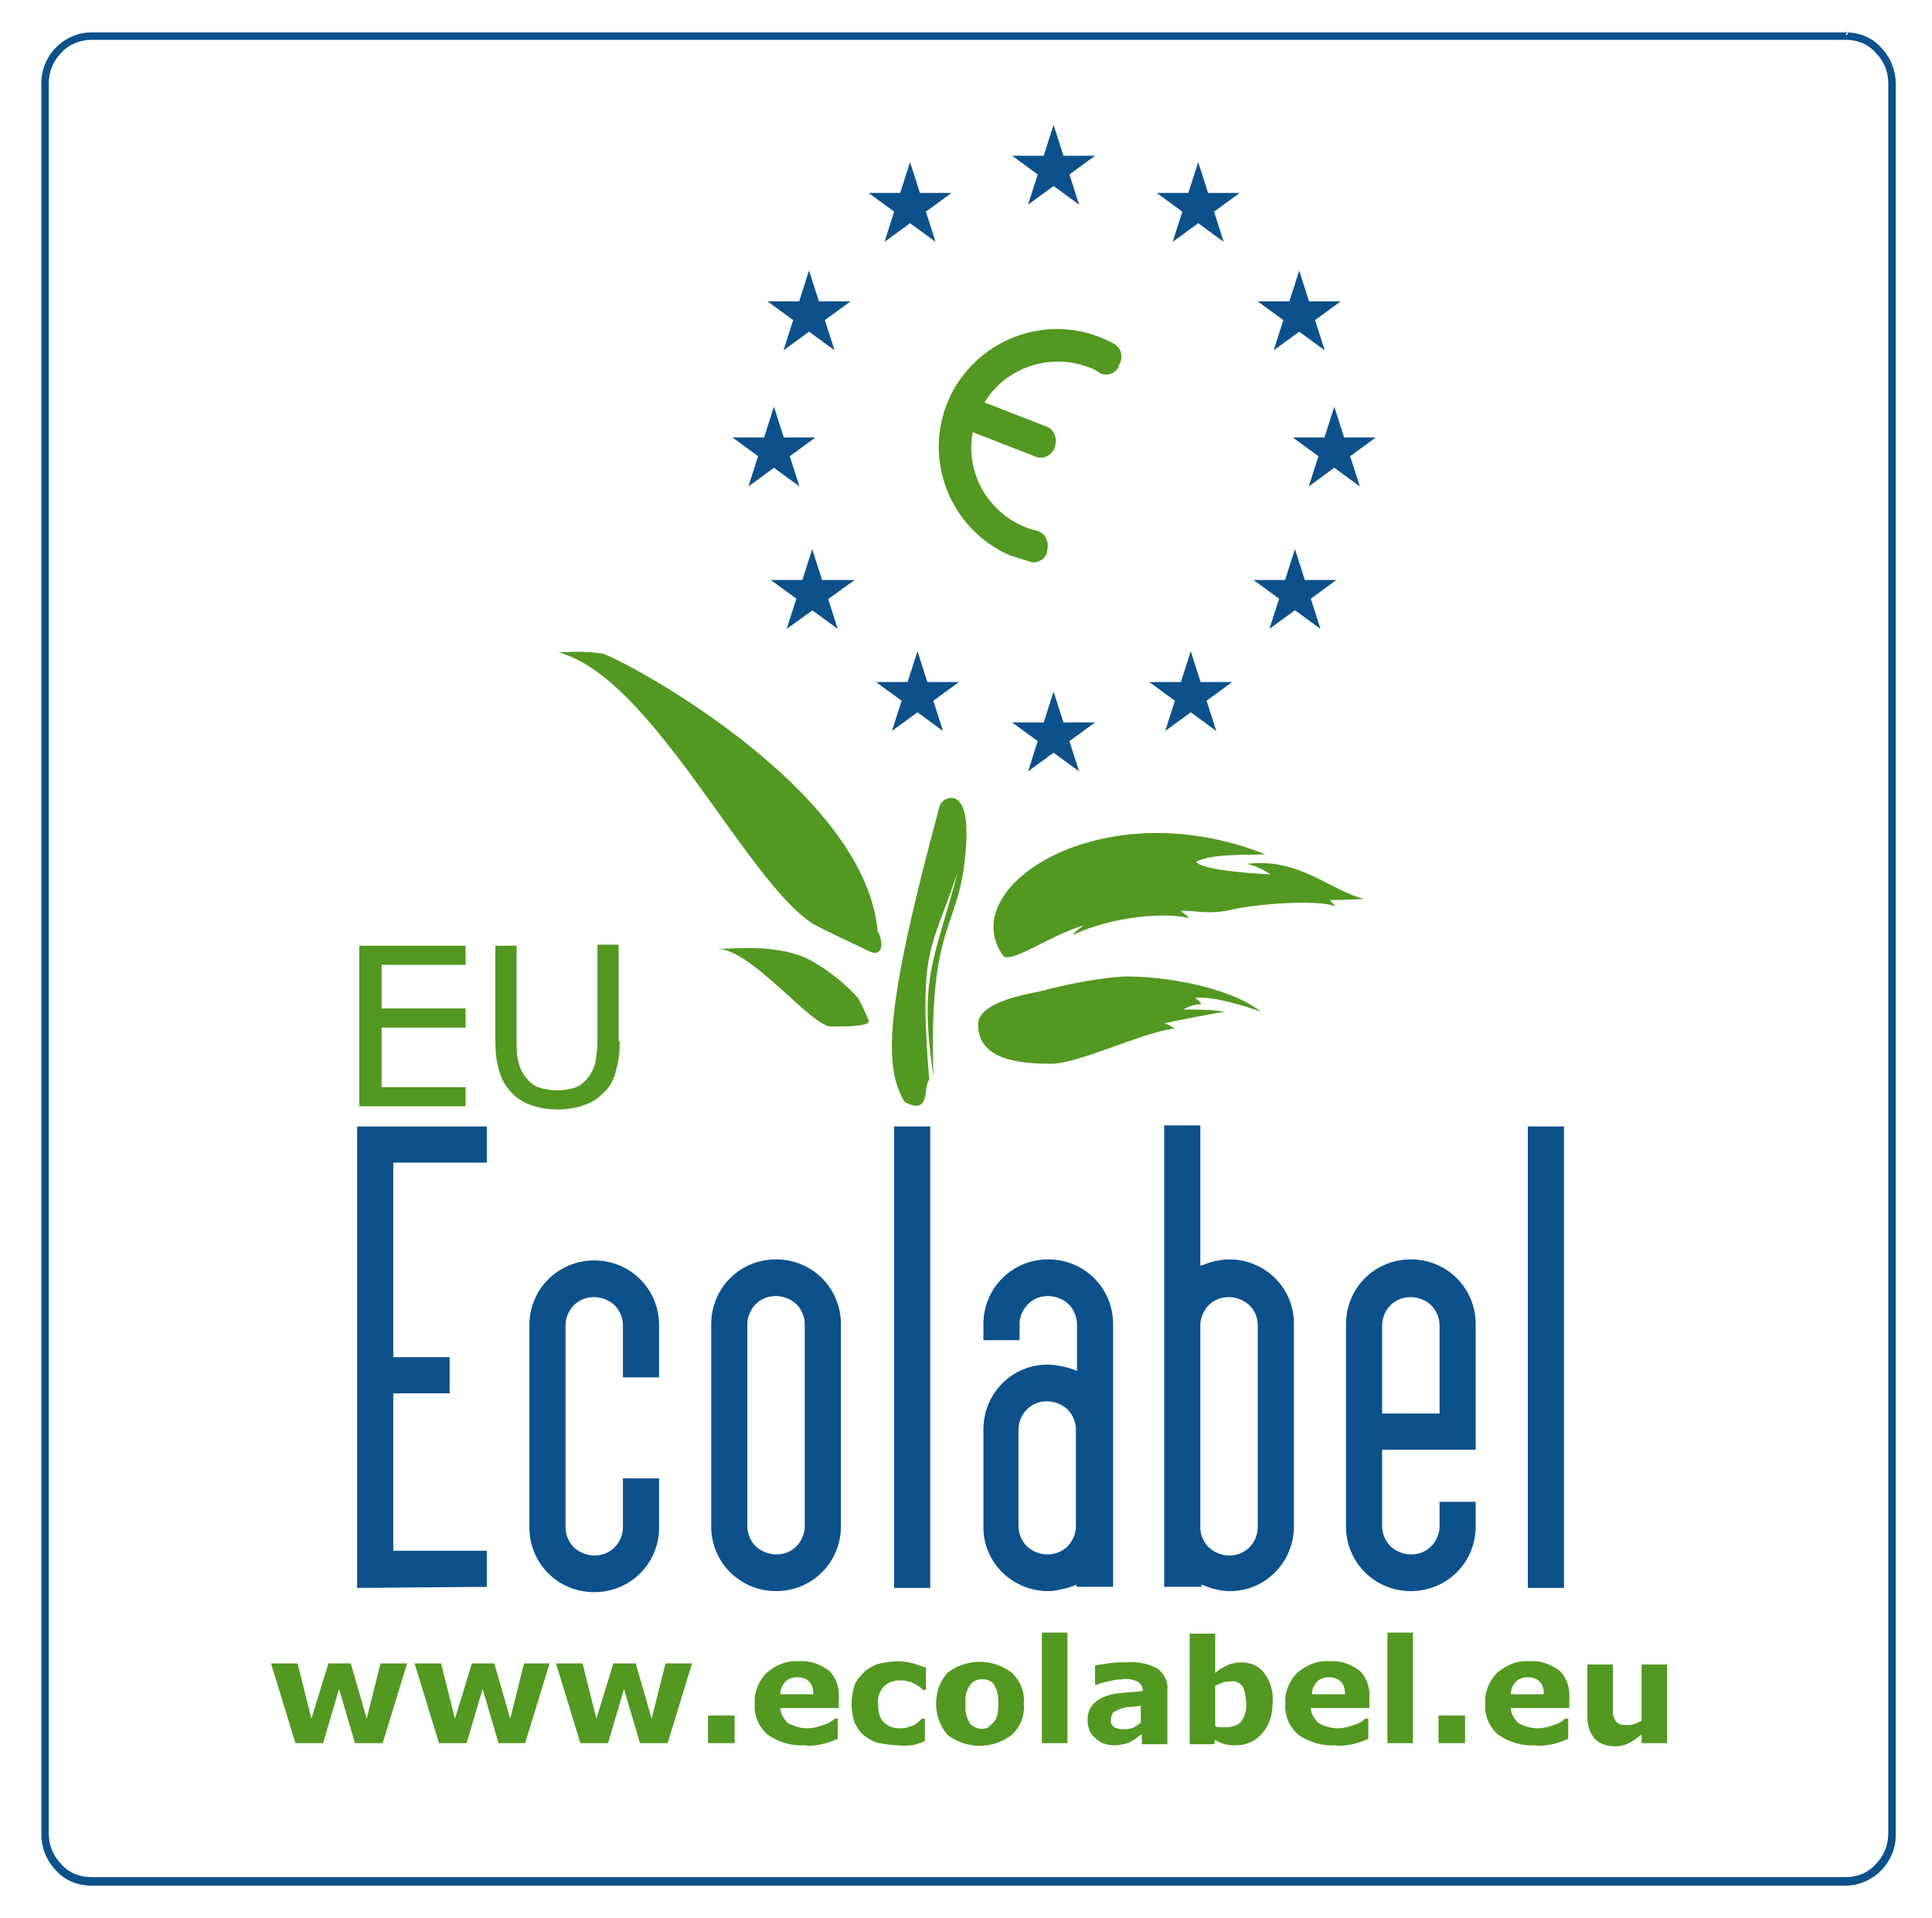 <?xml version="1.0" encoding="utf-8"?>
<!-- Generator: Adobe Illustrator 26.3.1, SVG Export Plug-In . SVG Version: 6.00 Build 0)  -->
<svg version="1.1" id="logo-ecolabel" xmlns="http://www.w3.org/2000/svg" xmlns:xlink="http://www.w3.org/1999/xlink" x="0px"
	 y="0px" viewBox="0 0 181.7 180.4" style="enable-background:new 0 0 181.7 180.4;" xml:space="preserve">
<style type="text/css">
	.st0{fill:none;}
	.st1{fill:#529821;}
	.st2{fill:#0C518B;}
</style>
<rect id="Rechteck_1" x="-58.9" y="-9.8" class="st0" width="300" height="200"/>
<g id="ecolabel-logo" transform="translate(-586.513 -153.753)">
	<path id="Pfad_1" class="st1" d="M691.3,186.1c-5.4-3-12.1-1-15.1,4.3c-3,5.4-1,12.1,4.3,15.1c0.4,0.2,0.9,0.5,1.4,0.6
		c0.5,0.2,1,0.3,1.5,0.5c0.7,0.2,1.5-0.3,1.6-1c0,0,0-0.1,0-0.1c0.2-0.8-0.2-1.6-0.9-1.8c0,0,0,0,0,0c-4.2-1-6.9-5.1-6.1-9.3
		l5.9,2.3c0.7,0.3,1.5-0.1,1.8-0.8c0,0,0-0.1,0-0.1c0.3-0.7,0-1.6-0.7-1.9c0,0,0,0,0,0l-5.9-2.3c2-3.3,6.2-4.7,9.8-3.3
		c0.4,0.1,0.7,0.3,1,0.5c0.6,0.4,1.5,0.1,1.8-0.5c0,0,0-0.1,0-0.1C692.2,187.4,692,186.5,691.3,186.1
		C691.3,186.1,691.3,186.1,691.3,186.1"/>
	<path id="Pfad_2" class="st2" d="M681.7,168.4h7.8l-6.3,4.6l2.4-7.5l2.4,7.5L681.7,168.4z"/>
	<path id="Pfad_3" class="st2" d="M695.3,171.9h7.8l-6.3,4.6l2.4-7.5l2.4,7.5L695.3,171.9z"/>
	<path id="Pfad_4" class="st2" d="M704.8,182.1h7.8l-6.3,4.6l2.4-7.5l2.4,7.5L704.8,182.1z"/>
	<path id="Pfad_5" class="st2" d="M676,171.9h-7.8l6.3,4.6l-2.4-7.5l-2.4,7.5L676,171.9z"/>
	<path id="Pfad_6" class="st2" d="M666.5,182.1h-7.8l6.3,4.6l-2.4-7.5l-2.4,7.5L666.5,182.1z"/>
	<path id="Pfad_7" class="st2" d="M708.1,194.9h7.8l-6.3,4.6l2.4-7.5l2.4,7.5L708.1,194.9z"/>
	<path id="Pfad_8" class="st2" d="M704.4,208.3h7.8l-6.3,4.6l2.4-7.5l2.4,7.5L704.4,208.3z"/>
	<path id="Pfad_9" class="st2" d="M694.6,217.9h7.8l-6.3,4.6l2.4-7.5l2.4,7.5L694.6,217.9z"/>
	<path id="Pfad_10" class="st2" d="M666.9,208.3H659l6.3,4.6l-2.4-7.5l-2.4,7.5L666.9,208.3z"/>
	<path id="Pfad_11" class="st2" d="M676.7,217.9h-7.8l6.3,4.6l-2.4-7.5l-2.4,7.5L676.7,217.9z"/>
	<path id="Pfad_12" class="st2" d="M663.2,194.9h-7.8l6.3,4.6l-2.4-7.5l-2.4,7.5L663.2,194.9z"/>
	<path id="Pfad_13" class="st2" d="M681.7,221.7h7.8l-6.3,4.6l2.4-7.5l2.4,7.5L681.7,221.7z"/>
	<path id="Pfad_14" class="st1" d="M677.4,232.7c-0.4,8.9-3.6,6.8-3.1,22.3c-1.4-9.5,0.1-10.8,2.3-19.3c-2.5,7.6-3.7,7-2.7,19.6
		c-0.6,0.7,0.2,3.4-2.3,2.1c-2-3.3-1.9-8.7,3.3-27.9C675.1,228.8,677.6,227.4,677.4,232.7"/>
	<path id="Pfad_15" class="st1" d="M654,243c1.5,0,6.3-0.6,9.3,1.4c1.5,0.9,2.8,2,3.9,3.2c0.4,0.7,0.7,1.4,1,2.1
		c0.3,0.6-2.1,0.6-3.5,0.6C662.9,250.4,657.2,243,654,243"/>
	<g id="Gruppe_1" transform="translate(697.95 224.82)">
		<path id="Pfad_16" class="st1" d="M-28.9,16.5c0.6,1.1,0.5,2.5-0.8,1.9c-1.6-0.8-4.1-1.9-5.3-2.6c-6.3-4-15.1-23.2-23.9-25.5
			c1.4-0.1,2.7-0.1,4.1,0.1C-53.3-9.3-30.1,2.9-28.9,16.5"/>
	</g>
	<path id="Pfad_17" class="st1" d="M680.9,243.7c-4.8-6.5,9.3-15.7,24.6-9.6c-1.7,0.1-4.9-0.1-6.5,0.7c0.5,0.7,3.9,1,7,1.2
		c-0.7-0.5-1.4-0.8-2.2-1c4.9-0.6,7.8,2.5,11,3.3c-1.7,0.1-2.8,0.1-3.2,0.1c0.1,0.2,0.2,0.2,0.5,0.6c-1.7-0.7-7.6-0.2-9.7,0.3
		s-3.4,0.1-4.8,0.1c0.2,0.3,0.6,0.4,0.7,0.7c-2.3-0.6-7.4-0.1-10.9,1.6c0.3-0.4,0.6-0.6,1-0.9C685.3,241.7,681.8,244.3,680.9,243.7"
		/>
	<path id="Pfad_18" class="st1" d="M678.5,250.1c0-2,4.2-2.8,5.8-3.1c2.6-0.7,5.2-1.2,7.8-1.4c3.8-0.1,10.1,1,13,3.3
		c-1.4-0.5-4.6-1.5-6.2-1.3c0.4,0.3,0.5,0.4,0.6,0.6c-0.6,0-1.2,0.2-1.7,0.5c1.3,0,2.6,0,3.9,0.2c-1.2,0.2-4.9,0.9-5.7,1.1
		c0.4,0.1,0.7,0.3,1,0.5c-2.7,0.2-9,3.3-11.6,3.3S678.5,253.6,678.5,250.1"/>
	<path id="Pfad_19" class="st1" d="M624.8,310.2l-2.3,7.5h-2.6l-1.5-5.1l-1.5,5.1h-2.6l-2.3-7.5h2.5l1.3,5.2l1.6-5.2h2.1l1.5,5.2
		l1.3-5.2L624.8,310.2z"/>
	<path id="Pfad_20" class="st1" d="M638.2,310.2l-2.3,7.5h-2.5l-1.5-5.1l-1.5,5.1h-2.6l-2.3-7.5h2.5l1.3,5.2l1.6-5.2h2.1l1.5,5.2
		l1.3-5.2L638.2,310.2z"/>
	<path id="Pfad_21" class="st1" d="M651.6,310.2l-2.3,7.5h-2.6l-1.5-5.1l-1.5,5.1h-2.6l-2.3-7.5h2.5l1.3,5.2l1.6-5.2h2.1l1.5,5.2
		l1.3-5.2L651.6,310.2z"/>
	<rect id="Rechteck_8" x="653.1" y="315.1" class="st1" width="2.5" height="2.6"/>
	<path id="Pfad_22" class="st1" d="M665.4,314.4h-5.5c0,0.5,0.3,1,0.7,1.4c0.5,0.3,1.2,0.5,1.8,0.5c0.5,0,1-0.1,1.5-0.3
		c0.4-0.1,0.8-0.3,1.1-0.6h0.3v1.9c-0.5,0.2-1,0.4-1.5,0.5c-0.5,0.1-1.1,0.2-1.6,0.1c-1.2,0.1-2.5-0.3-3.5-1
		c-0.8-0.7-1.3-1.8-1.2-2.9c-0.1-1.1,0.4-2.2,1.1-2.9c0.9-0.8,2-1.2,3.1-1.1c1-0.1,2,0.3,2.8,0.9c0.7,0.7,1,1.7,0.9,2.7L665.4,314.4
		z M663,313c0-0.4-0.1-0.8-0.4-1.1c-0.3-0.3-0.7-0.4-1.1-0.4c-0.4,0-0.8,0.1-1.1,0.4c-0.3,0.3-0.5,0.7-0.5,1.2H663z"/>
	<path id="Pfad_23" class="st1" d="M671,317.9c-0.6,0-1.2-0.1-1.8-0.2c-0.5-0.1-1-0.4-1.4-0.7c-0.4-0.3-0.7-0.8-0.9-1.2
		c-0.4-1.1-0.4-2.4,0-3.6c0.2-0.5,0.6-0.9,1-1.3c0.4-0.3,0.9-0.6,1.4-0.7c0.5-0.1,1.1-0.2,1.7-0.2c0.5,0,1,0.1,1.4,0.2
		c0.4,0.1,0.8,0.3,1.2,0.4v2.1h-0.3c-0.1-0.1-0.2-0.2-0.3-0.3c-0.2-0.1-0.3-0.2-0.5-0.3c-0.2-0.1-0.4-0.2-0.6-0.2
		c-0.2-0.1-0.5-0.1-0.8-0.1c-0.6,0-1.1,0.2-1.5,0.6c-0.4,0.5-0.6,1.1-0.5,1.7c0,0.6,0.1,1.2,0.5,1.6c0.4,0.4,0.9,0.6,1.5,0.6
		c0.3,0,0.6,0,0.8-0.1c0.2-0.1,0.4-0.1,0.6-0.2c0.1-0.1,0.3-0.2,0.4-0.3c0.1-0.1,0.2-0.2,0.3-0.3h0.3v2.1c-0.4,0.2-0.8,0.3-1.2,0.4
		C671.9,317.9,671.4,318,671,317.9"/>
	<path id="Pfad_24" class="st1" d="M682.8,314c0.1,1.1-0.3,2.1-1.1,2.9c-1.8,1.4-4.3,1.4-6.1,0c-1.4-1.7-1.4-4.2,0-5.8
		c1.8-1.4,4.3-1.4,6.1,0C682.5,311.9,682.9,312.9,682.8,314 M679.9,315.8c0.2-0.2,0.3-0.4,0.4-0.7c0.1-0.4,0.1-0.7,0.1-1.1
		c0-0.4,0-0.7-0.1-1.1c-0.1-0.3-0.2-0.5-0.3-0.7c-0.1-0.2-0.3-0.3-0.5-0.4c-0.2-0.1-0.4-0.1-0.6-0.1c-0.2,0-0.4,0-0.6,0.1
		c-0.2,0.1-0.4,0.2-0.5,0.4c-0.2,0.2-0.3,0.5-0.4,0.7c-0.1,0.4-0.1,0.8-0.1,1.1c0,0.4,0,0.7,0.1,1.1c0.1,0.3,0.2,0.5,0.3,0.7
		c0.1,0.2,0.3,0.3,0.5,0.4c0.4,0.2,0.9,0.2,1.3,0C679.5,316.1,679.7,316,679.9,315.8"/>
	<rect id="Rechteck_9" x="684.5" y="307.3" class="st1" width="2.4" height="10.4"/>
	<path id="Pfad_25" class="st1" d="M693.8,316.9c-0.1,0.1-0.3,0.2-0.5,0.4c-0.2,0.1-0.4,0.2-0.5,0.3c-0.2,0.1-0.5,0.2-0.7,0.2
		c-0.3,0.1-0.6,0.1-0.8,0.1c-0.7,0-1.3-0.2-1.8-0.7c-0.5-0.4-0.7-1-0.7-1.7c0-0.5,0.1-0.9,0.4-1.3c0.3-0.4,0.6-0.6,1-0.8
		c0.5-0.2,1.1-0.4,1.7-0.4c0.7-0.1,1.3-0.1,2.1-0.2v0c0-0.4-0.2-0.7-0.5-0.9c-0.5-0.2-1-0.3-1.5-0.2c-0.4,0-0.9,0.1-1.3,0.2
		c-0.5,0.1-0.8,0.2-1,0.3h-0.2v-1.8c0.3-0.1,0.7-0.1,1.2-0.2c0.6-0.1,1.1-0.1,1.7-0.1c1-0.1,2.1,0.1,3,0.6c0.6,0.5,1,1.2,0.9,2v5.1
		h-2.4V316.9z M693.8,315.8v-1.6c-0.3,0-0.7,0.1-1.1,0.1c-0.3,0-0.6,0.1-0.9,0.2c-0.2,0.1-0.4,0.2-0.6,0.3c-0.1,0.2-0.2,0.4-0.2,0.6
		c0,0.1,0,0.3,0,0.4c0,0.1,0.1,0.2,0.2,0.3c0.1,0.1,0.2,0.2,0.4,0.2c0.2,0.1,0.4,0.1,0.7,0.1c0.3,0,0.5-0.1,0.7-0.1
		C693.4,316.1,693.6,315.9,693.8,315.8"/>
	<path id="Pfad_26" class="st1" d="M706.2,313.9c0,1.1-0.3,2.1-1,2.9c-0.6,0.7-1.5,1.1-2.4,1.1c-0.4,0-0.7,0-1.1-0.1
		c-0.3-0.1-0.6-0.2-0.9-0.4l-0.1,0.4h-2.3v-10.4h2.4v3.7c0.3-0.3,0.7-0.5,1.1-0.7c0.4-0.2,0.9-0.3,1.3-0.3c0.9,0,1.7,0.3,2.2,1
		C706,311.9,706.3,312.9,706.2,313.9 M703.7,313.9c0-0.5-0.1-1.1-0.3-1.5c-0.3-0.4-0.7-0.6-1.2-0.5c-0.2,0-0.5,0-0.7,0.1
		c-0.2,0.1-0.5,0.2-0.7,0.3v3.8c0.2,0.1,0.3,0.1,0.5,0.1c0.2,0,0.4,0,0.6,0c0.5,0,1.1-0.2,1.4-0.6
		C703.6,315.1,703.8,314.5,703.7,313.9"/>
	<path id="Pfad_27" class="st1" d="M715.3,314.4h-5.5c0,0.5,0.3,1,0.7,1.4c0.5,0.3,1.2,0.5,1.8,0.5c0.5,0,1-0.1,1.5-0.3
		c0.4-0.1,0.8-0.3,1.1-0.6h0.3v1.9c-0.5,0.2-1,0.4-1.5,0.5c-0.5,0.1-1.1,0.2-1.6,0.1c-1.2,0.1-2.5-0.3-3.5-1
		c-0.8-0.7-1.3-1.8-1.2-2.9c-0.1-1.1,0.4-2.2,1.1-2.9c0.9-0.8,2-1.2,3.1-1.1c1-0.1,2,0.3,2.8,0.9c0.7,0.7,1,1.7,0.9,2.7L715.3,314.4
		z M713,313c0-0.4-0.1-0.8-0.4-1.1c-0.3-0.3-0.7-0.4-1.1-0.4c-0.4,0-0.8,0.1-1.1,0.4c-0.3,0.3-0.5,0.7-0.5,1.2H713z"/>
	<rect id="Rechteck_10" x="717" y="307.3" class="st1" width="2.4" height="10.4"/>
	<rect id="Rechteck_11" x="721.8" y="315.1" class="st1" width="2.5" height="2.6"/>
	<path id="Pfad_28" class="st1" d="M734.1,314.4h-5.5c0,0.5,0.3,1,0.7,1.4c0.5,0.3,1.2,0.5,1.8,0.5c0.5,0,1-0.1,1.5-0.3
		c0.4-0.1,0.8-0.3,1.1-0.6h0.3v1.9c-0.5,0.2-1,0.4-1.5,0.5c-0.5,0.1-1.1,0.2-1.6,0.1c-1.2,0.1-2.5-0.3-3.5-1
		c-0.8-0.7-1.3-1.8-1.2-2.9c-0.1-1.1,0.4-2.2,1.1-2.9c0.9-0.8,2-1.2,3.1-1.1c1-0.1,2,0.3,2.8,0.9c0.7,0.7,1,1.7,0.9,2.7V314.4z
		 M731.7,313c0-0.4-0.1-0.8-0.4-1.1c-0.3-0.3-0.7-0.4-1.1-0.4c-0.4,0-0.8,0.1-1.1,0.4c-0.3,0.3-0.5,0.7-0.5,1.2H731.7z"/>
	<path id="Pfad_29" class="st1" d="M743.3,317.7h-2.4v-0.8c-0.4,0.3-0.8,0.6-1.2,0.8c-0.4,0.2-0.9,0.3-1.3,0.3
		c-0.7,0-1.4-0.2-1.9-0.7c-0.5-0.6-0.7-1.3-0.7-2.1v-4.9h2.4v3.7c0,0.4,0,0.7,0,0.9c0,0.2,0.1,0.4,0.2,0.6c0.1,0.2,0.2,0.3,0.4,0.4
		c0.2,0.1,0.5,0.1,0.7,0.1c0.2,0,0.5,0,0.7-0.1c0.3-0.1,0.5-0.2,0.7-0.3v-5.3h2.4L743.3,317.7z"/>
	<path id="Pfad_30" class="st1" d="M630.3,257.8h-10v-15.1h10v1.8h-7.9v4.1h7.9v1.8h-7.9v5.6h7.9V257.8z"/>
	<path id="Pfad_31" class="st1" d="M644.8,251.7c0,1-0.1,1.9-0.4,2.9c-0.2,0.8-0.6,1.5-1.2,2c-0.5,0.5-1.1,0.9-1.8,1.1
		c-0.8,0.3-1.6,0.4-2.4,0.4c-0.8,0-1.7-0.1-2.5-0.4c-0.7-0.2-1.3-0.6-1.8-1.1c-0.6-0.6-1-1.3-1.2-2c-0.3-0.9-0.4-1.9-0.4-2.9v-9h2
		v9.1c0,0.7,0,1.3,0.2,1.9c0.1,0.5,0.3,0.9,0.6,1.3c0.3,0.4,0.7,0.8,1.2,1c0.6,0.2,1.2,0.3,1.8,0.3c0.6,0,1.3-0.1,1.8-0.3
		c0.5-0.2,0.9-0.6,1.2-1c0.3-0.4,0.5-0.9,0.6-1.3c0.1-0.6,0.2-1.2,0.2-1.9v-9.2h2V251.7z"/>
	<path id="Pfad_32" class="st2" d="M620.1,303.1v-43.4h12.2v3.4h-8.8v18.3h5.3v3.4h-5.3v14.8h8.8v3.4L620.1,303.1z"/>
	<path id="Pfad_33" class="st2" d="M645.1,283.3v-4.9c0-0.7-0.3-1.4-0.8-1.9c-1.1-1-2.8-1-3.8,0c-0.5,0.5-0.8,1.2-0.8,1.9v19
		c0,0.7,0.3,1.4,0.8,1.9c1.1,1,2.8,1,3.8,0c0.5-0.5,0.8-1.2,0.8-1.9v-4.6h3.4v4.6c0,3.4-2.7,6.1-6.1,6.1c-3.4,0-6.1-2.7-6.1-6.1
		c0,0,0,0,0,0v-19c0-3.4,2.7-6.1,6.1-6.1s6.1,2.7,6.1,6.1v4.9L645.1,283.3z"/>
	<path id="Pfad_34" class="st2" d="M665.6,297.3c0,3.4-2.7,6.1-6.1,6.1c-3.4,0-6.1-2.7-6.1-6.1v-19c0-3.4,2.7-6.1,6.1-6.1
		s6.1,2.7,6.1,6.1L665.6,297.3z M662.2,278.3c0-0.7-0.3-1.4-0.8-1.9c-1.1-1-2.8-1-3.8,0c-0.5,0.5-0.8,1.2-0.8,1.9v19
		c0,0.7,0.3,1.4,0.8,1.9c1.1,1,2.8,1,3.8,0c0.5-0.5,0.8-1.2,0.8-1.9V278.3z"/>
	<rect id="Rechteck_12" x="670.6" y="259.7" class="st2" width="3.4" height="43.4"/>
	<path id="Pfad_35" class="st2" d="M687.7,302.8c-0.4,0.2-0.8,0.3-1.2,0.4c-0.5,0.1-0.9,0.2-1.4,0.2c-3.4,0-6.1-2.7-6.1-6
		c0,0,0-0.1,0-0.1v-9.1c0-3.4,2.7-6.1,6-6.1c0,0,0.1,0,0.1,0c0.5,0,1,0.1,1.5,0.2c0.4,0.1,0.8,0.2,1.2,0.4v-4.4
		c0-0.7-0.3-1.4-0.8-1.9c-1.1-1-2.8-1-3.8,0c-0.5,0.5-0.8,1.2-0.8,1.9v1.5h-3.4v-1.5c0-3.4,2.7-6.1,6.1-6.1s6.1,2.7,6.1,6.1
		c0,0,0,0,0,0v24.7h-3.4L687.7,302.8z M682.3,297.3c0,0.7,0.3,1.4,0.8,1.9c1.1,1,2.8,1,3.8,0c0.5-0.5,0.8-1.2,0.8-1.9v-9.1
		c0-0.7-0.3-1.4-0.8-1.9c-1.1-1-2.8-1-3.8,0c-0.5,0.5-0.8,1.2-0.8,1.9V297.3z"/>
	<path id="Pfad_36" class="st2" d="M700.6,272.4c0.5-0.1,1-0.2,1.5-0.2c3.4,0,6.1,2.7,6.1,6c0,0,0,0.1,0,0.1v19c0,3.4-2.7,6.1-6,6.1
		c0,0-0.1,0-0.1,0c-0.5,0-1-0.1-1.4-0.2c-0.4-0.1-0.8-0.3-1.2-0.4v0.2H696v-43.4h3.4v13.2C699.8,272.7,700.2,272.5,700.6,272.4
		 M704,276.5c-1.1-1-2.8-1-3.8,0c-0.5,0.5-0.8,1.2-0.8,1.9v19c0,0.7,0.3,1.4,0.8,1.9c1.1,1,2.8,1,3.8,0c0.5-0.5,0.8-1.2,0.8-1.9v-19
		C704.8,277.6,704.5,277,704,276.5"/>
	<path id="Pfad_37" class="st2" d="M713.1,278.3c0-3.4,2.7-6.1,6.1-6.1c3.4,0,6.1,2.7,6.1,6.1c0,0,0,0,0,0v11.8h-8.8v7.2
		c0,0.7,0.3,1.4,0.8,1.9c1.1,1,2.8,1,3.8,0c0.5-0.5,0.8-1.2,0.8-1.9v-2.3h3.4v2.3c0,3.4-2.7,6.1-6.1,6.1c-3.4,0-6.1-2.7-6.1-6.1
		c0,0,0,0,0,0L713.1,278.3z M716.5,286.7h5.4v-8.3c0-0.7-0.3-1.4-0.8-1.9c-1.1-1-2.8-1-3.8,0c-0.5,0.5-0.8,1.2-0.8,1.9L716.5,286.7z
		"/>
	<rect id="Rechteck_13" x="730.2" y="259.7" class="st2" width="3.4" height="43.4"/>
	<path id="Pfad_38" class="st2" d="M595.1,331.1c-1.3,0-2.5-0.5-3.3-1.4c-0.9-0.9-1.4-2.2-1.4-3.4V161.6c0-1.3,0.5-2.5,1.4-3.4
		c0.9-0.9,2.1-1.4,3.3-1.4h165c1.3,0,2.5,0.5,3.3,1.4c0.9,0.9,1.4,2.2,1.4,3.4v164.8l0,0c0,1.2-0.5,2.4-1.4,3.3
		c-0.9,0.9-2.1,1.4-3.3,1.4H595.1z M592.3,158.7c-0.8,0.8-1.2,1.8-1.2,2.9v164.6c0,1.1,0.4,2.1,1.2,2.9c0.7,0.8,1.7,1.2,2.8,1.2h165
		c1.1,0,2.1-0.4,2.8-1.2c0.8-0.8,1.2-1.8,1.2-2.9V161.6c0-1.1-0.4-2.1-1.2-2.9c-0.7-0.8-1.7-1.2-2.8-1.2h-165
		C594.1,157.5,593,157.9,592.3,158.7 M593.8,157.3c0.4-0.1,0.8-0.2,1.3-0.2C594.6,157.1,594.2,157.2,593.8,157.3 M760.1,157.1
		L760.1,157.1c0,0,0.1,0,0.2-0.2c0-0.2-0.1-0.1-0.1-0.2l0,0.1L760.1,157.1L760.1,157.1z M760.2,156.8L760.2,156.8L760.2,156.8
		L760.2,156.8z"/>
</g>
</svg>
